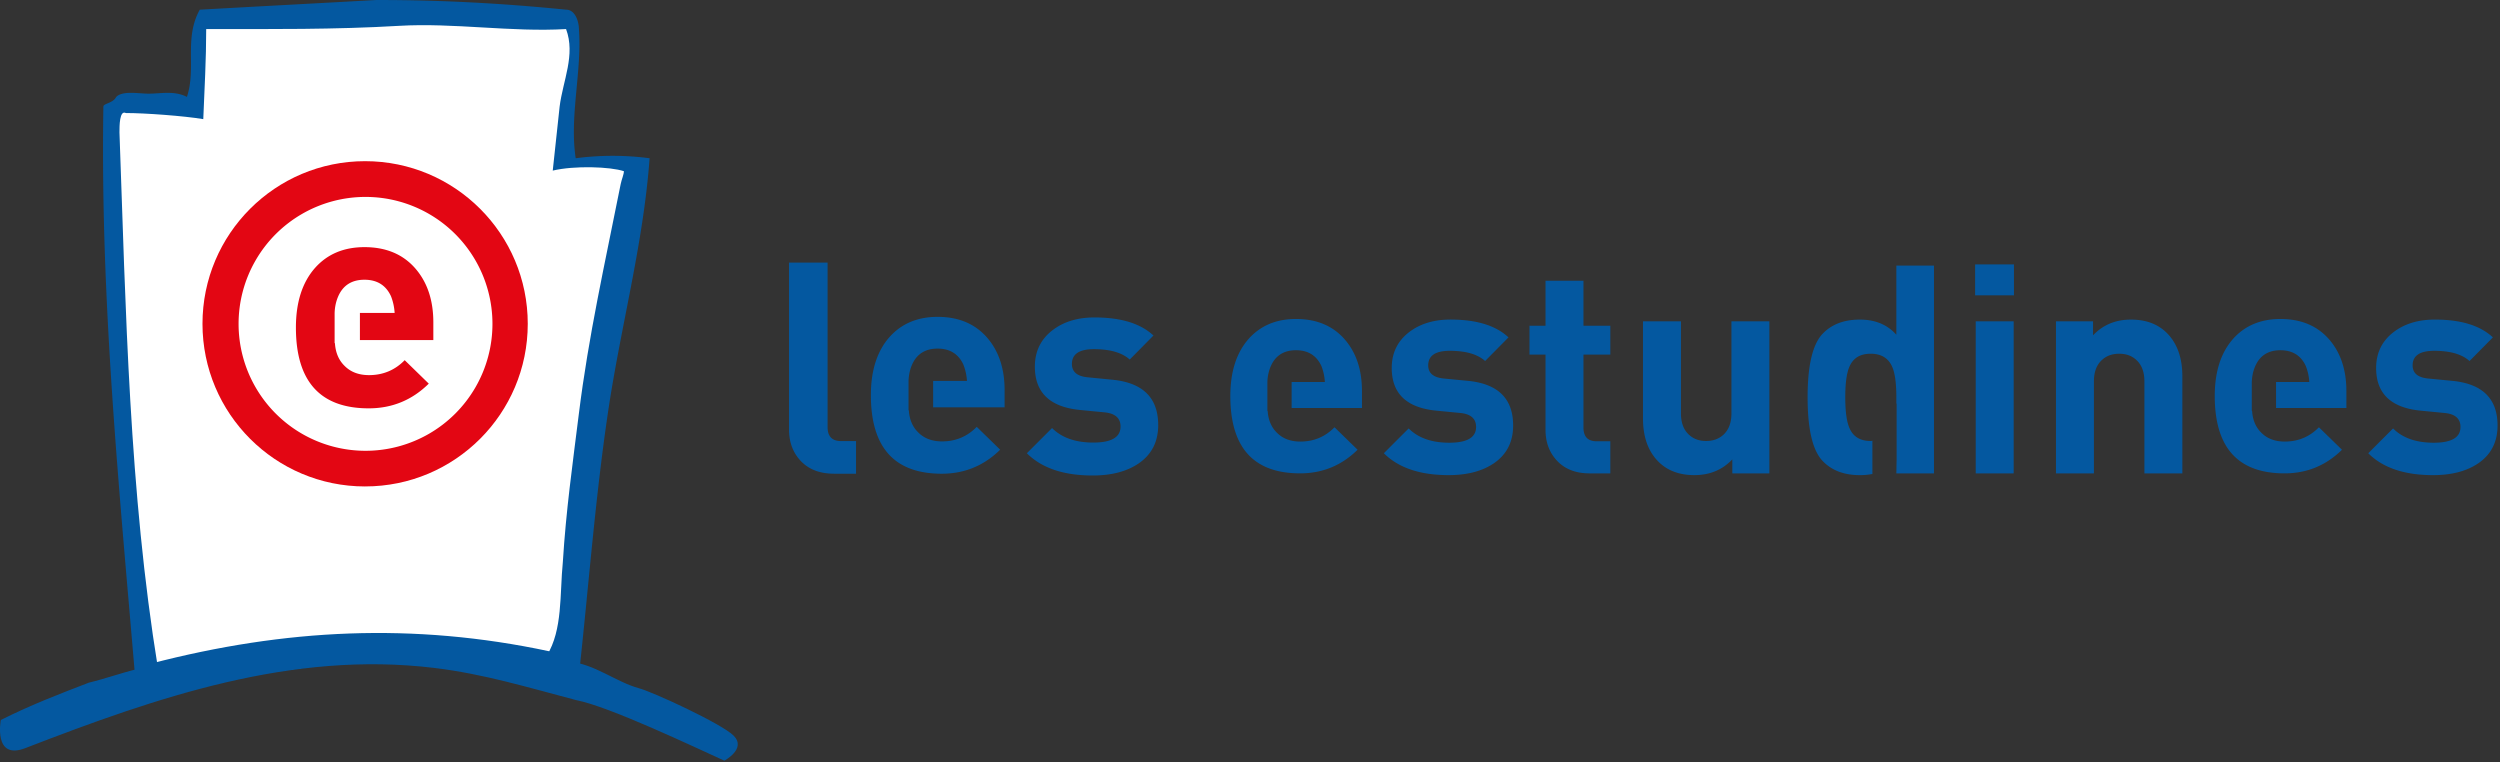 <svg xmlns="http://www.w3.org/2000/svg" viewBox="0 0 164 50"><rect x="0" y="0" width="164" height="50" fill="#333333" stroke="none"/><g fill="none"><path fill="#0458A0" d="M163.839 27.914c0-1.761-.99-2.738-2.968-2.93l-1.57-.152c-.689-.064-1.033-.351-1.033-.862 0-.638.471-.957 1.416-.957 1.047 0 1.82.223 2.317.67l1.532-1.55c-.83-.78-2.1-1.169-3.81-1.169-1.073 0-1.966.268-2.681.804-.779.587-1.168 1.379-1.168 2.374 0 1.672.97 2.604 2.91 2.796l1.57.152c.702.064 1.053.371 1.053.92 0 .69-.587 1.033-1.76 1.033-1.15 0-2.037-.312-2.663-.938l-1.627 1.628c.958.957 2.374 1.436 4.25 1.436 1.238 0 2.24-.268 3.007-.804.816-.575 1.225-1.391 1.225-2.451m-17.767.077v.096-.096zm7.562 1.512c-1.046 1.034-2.304 1.55-3.771 1.55-3.051 0-4.576-1.69-4.576-5.073 0-1.582.396-2.827 1.187-3.733.778-.88 1.819-1.321 3.12-1.321 1.353 0 2.42.447 3.198 1.34.753.868 1.13 1.998 1.13 3.389v1.11h-4.614v-1.704h2.182a3.453 3.453 0 00-.23-1.052c-.318-.69-.874-1.034-1.665-1.034-.792 0-1.34.344-1.647 1.034-.14.319-.217.67-.23 1.052v1.896h.02c.038.6.242 1.078.613 1.436.382.383.893.574 1.53.574.882 0 1.628-.312 2.24-.938l1.513 1.474zm-10.472 1.55V24.68c0-1.213-.339-2.157-1.015-2.834-.587-.587-1.373-.88-2.355-.88-1.009 0-1.838.344-2.489 1.033v-.919h-2.431v9.975h2.489v-6.031c0-.625.178-1.098.535-1.417.295-.268.67-.402 1.13-.402.447 0 .817.134 1.11.402.358.32.537.792.537 1.417v6.03h2.489zm-11.047-13.707h-2.547v2.029h2.547v-2.03zm-.02 3.733h-2.488v9.976h2.489v-9.976zm-7.677 9.095v-3.696h-.018v-.42c0-.945-.096-1.622-.288-2.03-.255-.549-.721-.823-1.397-.823-.677 0-1.137.274-1.38.823-.19.408-.286 1.085-.286 2.03 0 .957.096 1.64.287 2.048.242.549.702.823 1.379.823h.057a.153.153 0 01.057-.02v2.184a4.23 4.23 0 01-.823.076c-1.021 0-1.825-.3-2.412-.9-.677-.676-1.015-2.08-1.015-4.211 0-2.12.338-3.517 1.015-4.193.587-.6 1.39-.9 2.412-.9 1.008 0 1.806.332 2.394.995v-4.538h2.47v13.632h-2.47l.018-.88zm-8.347.88v-9.975h-2.489v6.03c0 .626-.179 1.099-.536 1.418-.294.267-.67.402-1.13.402-.447 0-.817-.135-1.11-.402-.358-.319-.536-.792-.536-1.417v-6.03h-2.49v6.374c0 1.213.339 2.157 1.015 2.834.588.587 1.373.88 2.355.88 1.009 0 1.838-.344 2.49-1.033v.919h2.431zm-10.434 0v-2.106h-.9c-.575 0-.862-.3-.862-.9v-4.786h1.762v-1.895h-1.762v-2.95h-2.489v2.95h-1.053v1.895h1.053v4.939c0 .779.23 1.43.69 1.953.523.6 1.256.9 2.201.9h1.36zm-6.376-3.14c0-1.761-.989-2.738-2.968-2.93l-1.57-.152c-.688-.064-1.033-.351-1.033-.862 0-.638.472-.957 1.417-.957 1.046 0 1.818.223 2.316.67l1.533-1.55c-.83-.78-2.1-1.169-3.81-1.169-1.073 0-1.967.268-2.681.804-.779.587-1.168 1.379-1.168 2.374 0 1.672.97 2.604 2.91 2.796l1.57.152c.701.064 1.053.371 1.053.92 0 .69-.587 1.033-1.761 1.033-1.149 0-2.037-.312-2.662-.938l-1.627 1.628c.957.957 2.374 1.436 4.25 1.436 1.238 0 2.24-.268 3.006-.804.817-.575 1.225-1.391 1.225-2.451m-17.767.077v.096-.096zm7.563 1.512c-1.047 1.034-2.304 1.55-3.772 1.55-3.051 0-4.576-1.69-4.576-5.073 0-1.582.396-2.827 1.187-3.733.779-.88 1.819-1.321 3.12-1.321 1.354 0 2.419.447 3.198 1.34.753.868 1.13 1.998 1.13 3.389v1.11H84.73v-1.704h2.182a3.477 3.477 0 00-.229-1.052c-.32-.69-.875-1.034-1.666-1.034-.791 0-1.34.344-1.647 1.034-.14.319-.217.67-.23 1.052v1.896h.02c.038.6.242 1.078.612 1.436.383.383.894.574 1.532.574.88 0 1.627-.312 2.24-.938l1.513 1.474zm-13.08-1.617c0-1.79-1.005-2.782-3.015-2.976l-1.595-.156c-.7-.064-1.05-.356-1.05-.875 0-.648.48-.973 1.44-.973 1.062 0 1.847.227 2.353.681l1.556-1.575c-.843-.79-2.133-1.187-3.87-1.187-1.09 0-1.998.272-2.724.817-.79.597-1.186 1.4-1.186 2.412 0 1.699.985 2.646 2.956 2.84l1.595.155c.713.066 1.07.377 1.07.934 0 .7-.596 1.05-1.79 1.05-1.166 0-2.068-.317-2.703-.953l-1.653 1.653c.972.973 2.411 1.46 4.318 1.46 1.257 0 2.275-.273 3.053-.818.83-.583 1.245-1.413 1.245-2.49m-18.05.079v.097-.097zM65.61 29.5c-1.063 1.05-2.34 1.576-3.832 1.576-3.1 0-4.648-1.718-4.648-5.155 0-1.607.401-2.871 1.206-3.792.79-.895 1.847-1.343 3.17-1.343 1.375 0 2.457.454 3.248 1.362.765.882 1.148 2.03 1.148 3.443v1.128h-4.687v-1.731h2.217a3.503 3.503 0 00-.234-1.07c-.324-.7-.888-1.05-1.692-1.05-.804 0-1.362.35-1.673 1.05-.142.325-.22.68-.233 1.07v1.926h.02c.038.609.245 1.095.622 1.458.388.389.907.584 1.556.584.894 0 1.653-.318 2.276-.954L65.61 29.5zm-9.453 1.576v-2.14h-.972c-.597 0-.895-.304-.895-.914V17.227h-2.53v10.95c0 .792.234 1.453.7 1.985.532.609 1.284.913 2.257.913h1.439zM9.733 6.144c.843 0 1.686-.212 2.529.212.632-1.907-.21-3.814.843-5.72C16.9.422 20.905.211 24.698 0c4.215 0 8.22.212 12.436.635.632 0 .843.848.843 1.271.21 2.755-.633 5.72-.211 8.475a18.608 18.608 0 014.848 0c-.422 5.72-1.898 11.018-2.74 16.738-.844 5.72-1.265 11.44-1.897 17.16-1.687.213-4.056-1.743-5.32-.472-.422.212-2.74-1.06-3.373-.847-5.27.423-6.507-.143-12.252 1.293-2.108-1.695-5.824 1.298-8.142.45-1.054-12.5-2.319-25-2.108-37.712 0-.211.632-.211.843-.635.422-.424 1.475-.212 2.108-.212"/><path fill="#FFF" d="M36.26 11.191c.154-1.394.297-2.796.452-4.2.211-1.694 1.054-3.39.422-5.084-3.583.212-7.377-.424-10.96-.212-4.214.249-8.431.212-12.647.212 0 1.97-.112 3.94-.192 5.909v-.001c-1.265-.212-3.813-.4-5.078-.4-.42-.212-.42.847-.42 1.271.42 11.653.631 23.518 2.528 35.17 1.686-.423 3.743-1.108 4.797.587 5.059-.635 10.539-1.695 15.597-1.06.058-.448.118-.889.18-1.326 1.092.742 1.462.766 2.19 1.376.422.636 2.319.424 2.74-.423 1.054-1.695.843-4.026 1.054-6.145.21-3.39.632-6.356 1.054-9.746.632-5.085 1.686-9.746 2.74-15.042.058-.294.211-.636.211-.847-.884-.297-3.25-.378-4.668-.039"/><path fill="#0458A0" d="M48.128 48.26c-.783-.787-5.37-2.904-6.237-3.117-1.521-.43-2.841-1.562-4.573-1.756-.431.01-.873-.445-1.31-.668-8.893-1.893-17.303-1.474-26.104.812-.211.236-.644.11-.854.347-1.074.256-2.147.647-3.22.904-1.928.74-3.854 1.48-5.776 2.45 0 0-.512 2.665 1.607 1.845 8.686-3.36 17.483-6.39 26.816-5.262 3.246.393 6.072 1.258 9.329 2.115 2.168.417 7.748 3.083 9.71 3.969 0 0 1.471-.776.612-1.639"/><path fill="#E30613" d="M23.952 31.91c5.892 0 10.669-4.776 10.669-10.669 0-5.892-4.777-10.668-10.67-10.668-5.891 0-10.668 4.776-10.668 10.668 0 5.893 4.777 10.67 10.669 10.67"/><path fill="#FFF" d="M23.978 29.572a8.327 8.327 0 100-16.654 8.327 8.327 0 000 16.654"/><path fill="#E30613" d="M20.231 23.588v.1-.1zm7.896 1.579c-1.093 1.08-2.406 1.62-3.938 1.62-3.184 0-4.777-1.767-4.777-5.298 0-1.652.413-2.95 1.24-3.897.812-.92 1.898-1.38 3.257-1.38 1.412 0 2.526.467 3.338 1.4.786.906 1.18 2.085 1.18 3.538v1.159H23.61V20.53h2.278a3.588 3.588 0 00-.24-1.1c-.333-.719-.912-1.079-1.739-1.079-.826 0-1.399.36-1.718 1.08-.147.333-.227.7-.24 1.099v1.979h.02c.04.626.253 1.125.64 1.499.399.4.932.6 1.598.6.92 0 1.7-.327 2.339-.98l1.579 1.539z"/></g></svg>